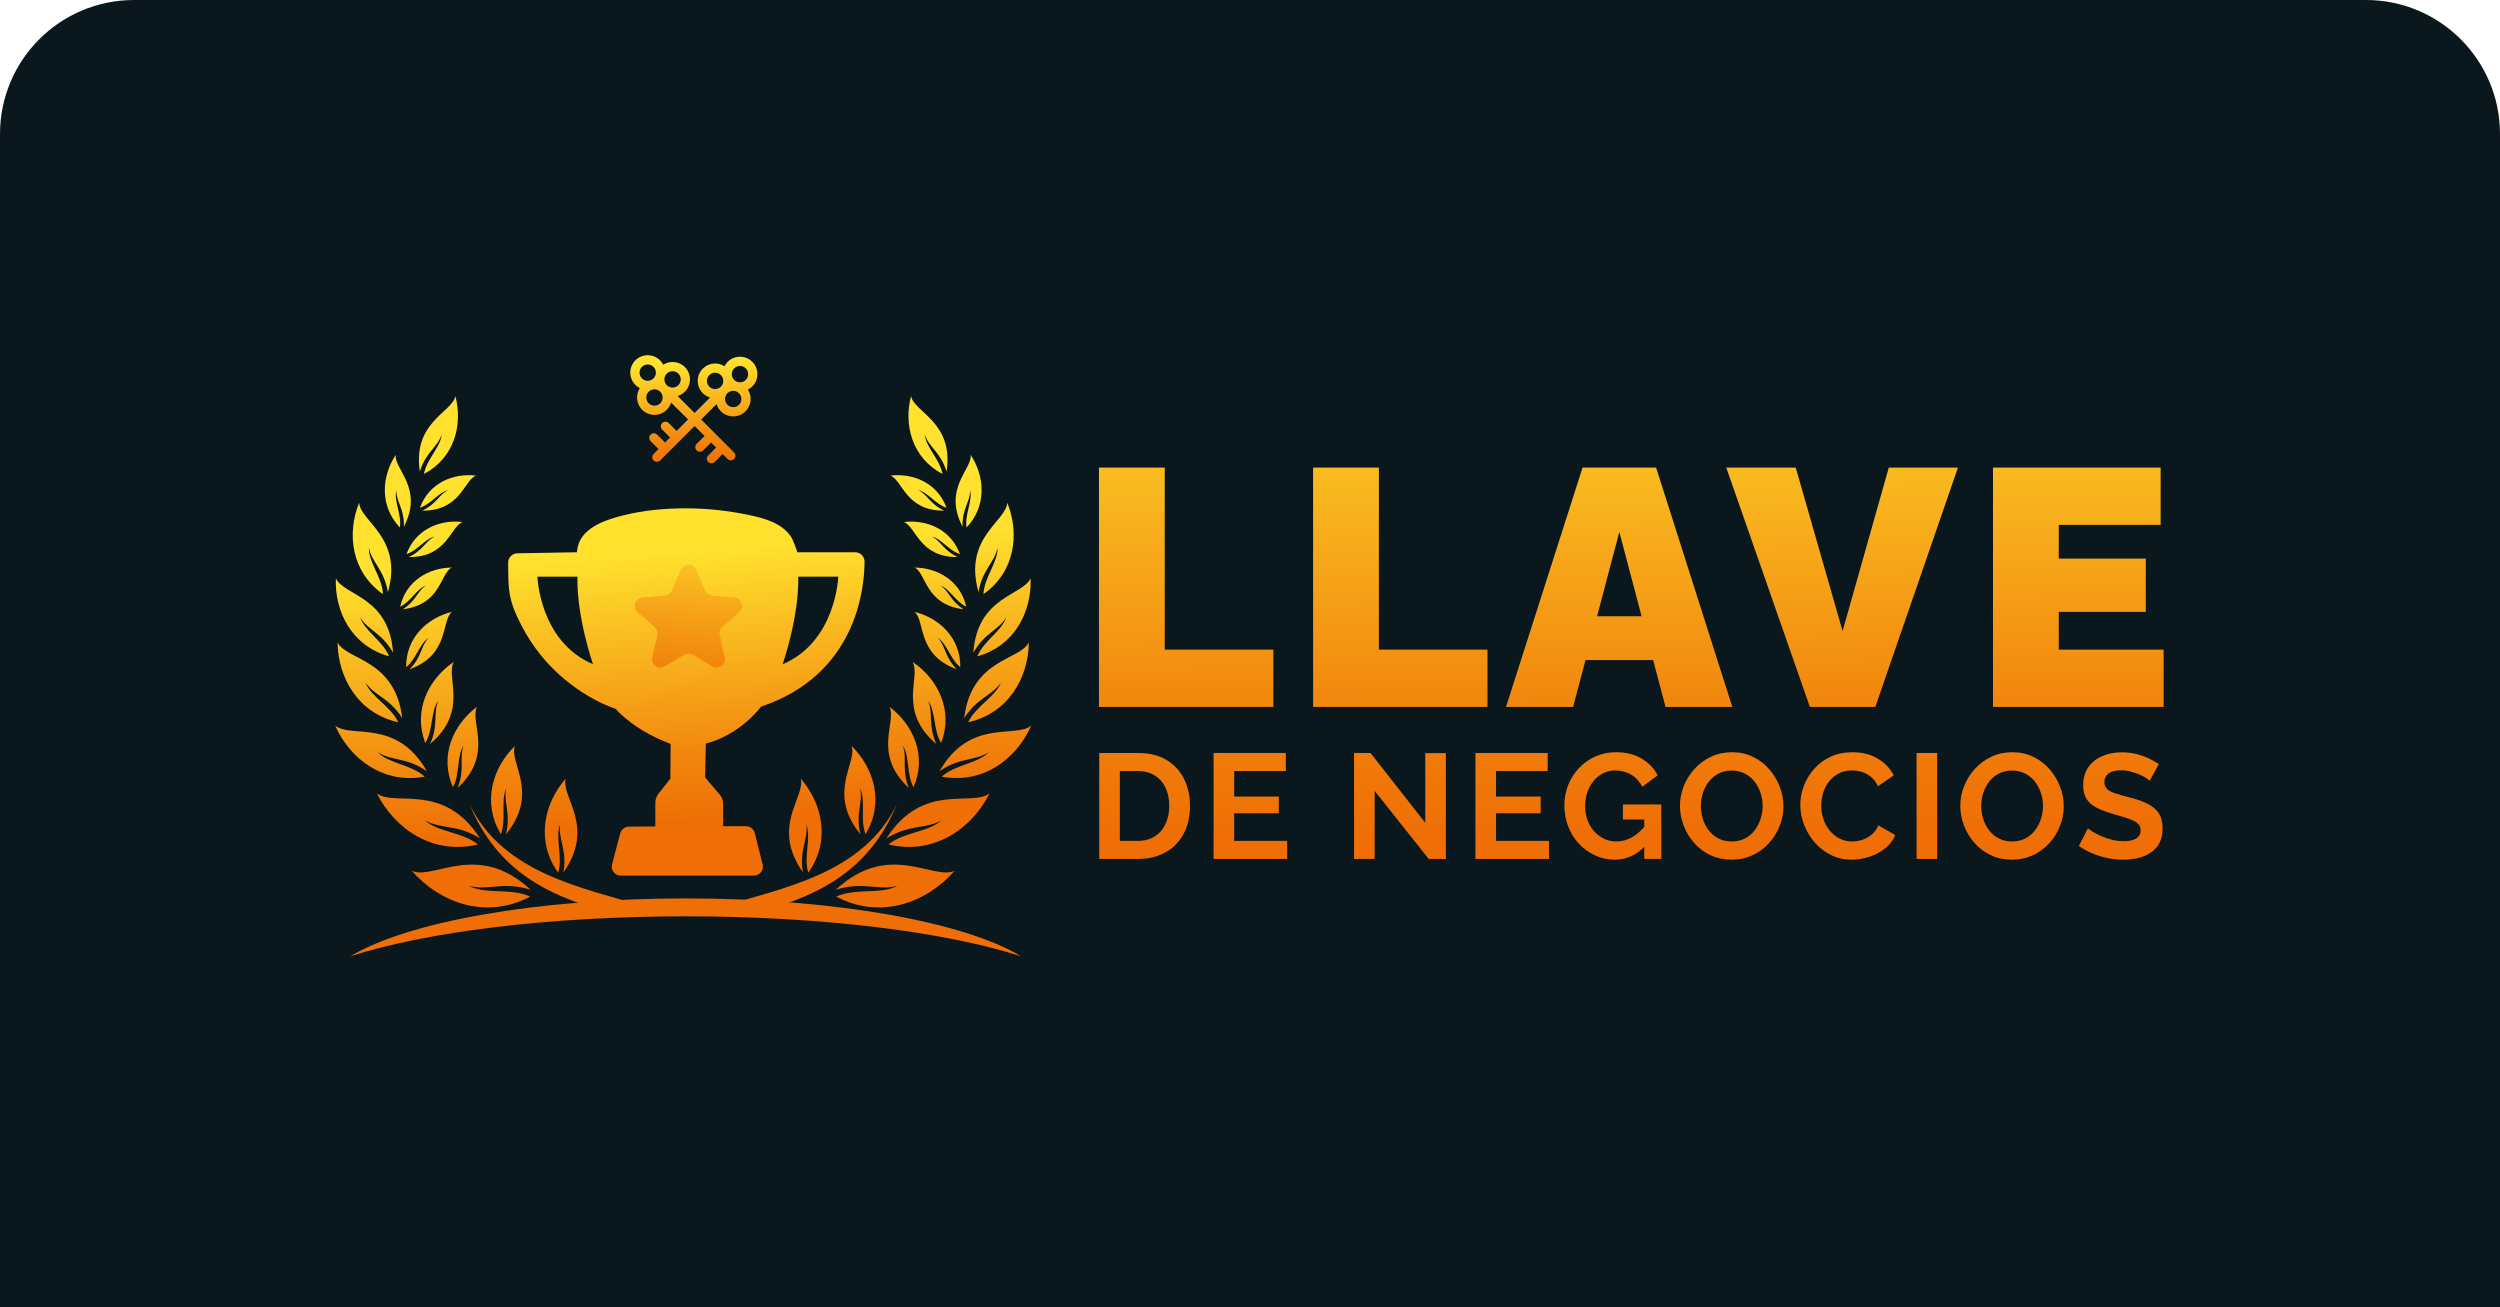 <svg width="373" height="195" viewBox="0 0 373 195" fill="none" xmlns="http://www.w3.org/2000/svg">
<path d="M0 20C0 8.954 8.954 0 20 0H353C364.046 0 373 8.954 373 20V195H0V20Z" fill="#0A181E"/>
<path d="M163.966 105.474V69.762H173.779V96.923H189.981V105.474H163.966Z" fill="url(#paint0_linear_8013_19)"/>
<path d="M195.916 105.474V69.762H205.729V96.923H221.932V105.474H195.916Z" fill="url(#paint1_linear_8013_19)"/>
<path d="M236.119 69.762H247.089L258.461 105.476H248.497L246.65 98.484H236.556L234.709 105.476H224.695L236.119 69.762ZM244.925 91.943L241.604 79.368L238.283 91.943H244.925Z" fill="url(#paint2_linear_8013_19)"/>
<path d="M267.92 69.762L274.915 94.158L281.808 69.762H292.124L279.795 105.476H270.034L257.557 69.762H267.92Z" fill="url(#paint3_linear_8013_19)"/>
<path d="M322.817 96.923V105.474H297.356V69.762H322.366V78.313H307.169V83.343H320.152V91.291H307.169V96.925H322.817V96.923Z" fill="url(#paint4_linear_8013_19)"/>
<path d="M164.005 128.154V112.346H169.751C171.474 112.346 172.913 112.698 174.072 113.404C175.23 114.11 176.099 115.06 176.679 116.254C177.259 117.449 177.549 118.773 177.549 120.228C177.549 121.833 177.23 123.228 176.59 124.414C175.952 125.602 175.05 126.521 173.884 127.175C172.718 127.829 171.341 128.154 169.753 128.154H164.005ZM174.451 120.226C174.451 119.202 174.265 118.301 173.894 117.521C173.524 116.743 172.989 116.134 172.29 115.695C171.592 115.259 170.745 115.039 169.751 115.039H167.078V125.459H169.751C170.761 125.459 171.614 125.234 172.312 124.78C173.01 124.327 173.54 123.704 173.905 122.909C174.269 122.116 174.451 121.222 174.451 120.226Z" fill="url(#paint5_linear_8013_19)"/>
<path d="M192.048 125.459V128.154H181.067V112.346H191.847V115.041H184.14V118.848H190.799V121.342H184.14V125.461H192.048V125.459Z" fill="url(#paint6_linear_8013_19)"/>
<path d="M205.099 117.999V128.152H202.026V112.344H204.476L212.651 122.764V112.367H215.724V128.154H213.162L205.099 117.999Z" fill="url(#paint7_linear_8013_19)"/>
<path d="M231.114 125.459V128.154H220.134V112.346H230.914V115.041H223.207V118.848H229.866V121.342H223.207V125.461H231.114V125.459Z" fill="url(#paint8_linear_8013_19)"/>
<path d="M240.914 128.264C239.889 128.264 238.92 128.057 238.007 127.641C237.094 127.225 236.293 126.649 235.601 125.915C234.912 125.18 234.373 124.323 233.986 123.342C233.601 122.363 233.406 121.301 233.406 120.158C233.406 119.076 233.599 118.055 233.986 117.097C234.373 116.138 234.914 115.298 235.611 114.569C236.309 113.843 237.125 113.269 238.061 112.855C238.997 112.439 240.014 112.232 241.113 112.232C242.598 112.232 243.871 112.547 244.934 113.178C245.996 113.81 246.793 114.644 247.327 115.683L245.033 117.376C244.631 116.59 244.072 115.989 243.352 115.573C242.631 115.157 241.848 114.95 241.001 114.95C240.333 114.95 239.724 115.091 239.175 115.375C238.624 115.656 238.15 116.043 237.75 116.532C237.349 117.022 237.04 117.585 236.825 118.223C236.61 118.86 236.502 119.537 236.502 120.249C236.502 121.007 236.616 121.704 236.848 122.342C237.078 122.98 237.405 123.536 237.827 124.012C238.249 124.488 238.744 124.863 239.308 125.136C239.873 125.412 240.496 125.548 241.179 125.548C241.981 125.548 242.749 125.341 243.484 124.925C244.219 124.509 244.907 123.901 245.544 123.1V126.128C244.227 127.552 242.683 128.264 240.914 128.264ZM245.325 122.276H242.14V120.028H247.866V128.154H245.327V122.276H245.325Z" fill="url(#paint9_linear_8013_19)"/>
<path d="M258.355 128.264C257.198 128.264 256.146 128.04 255.204 127.595C254.262 127.15 253.452 126.546 252.777 125.78C252.102 125.016 251.578 124.155 251.207 123.197C250.837 122.241 250.65 121.255 250.65 120.247C250.65 119.194 250.847 118.188 251.241 117.229C251.634 116.271 252.176 115.418 252.866 114.669C253.558 113.919 254.373 113.325 255.316 112.889C256.258 112.45 257.295 112.232 258.424 112.232C259.567 112.232 260.61 112.462 261.552 112.922C262.494 113.381 263.3 113.998 263.969 114.77C264.638 115.542 265.157 116.403 265.528 117.353C265.899 118.304 266.085 119.283 266.085 120.293C266.085 121.332 265.892 122.33 265.505 123.288C265.118 124.244 264.58 125.099 263.89 125.848C263.198 126.598 262.383 127.188 261.441 127.618C260.496 128.049 259.469 128.264 258.355 128.264ZM253.767 120.249C253.767 120.932 253.87 121.593 254.079 122.23C254.286 122.868 254.589 123.437 254.982 123.934C255.376 124.431 255.858 124.824 256.43 125.114C257.001 125.403 257.651 125.548 258.378 125.548C259.121 125.548 259.782 125.397 260.36 125.091C260.939 124.787 261.422 124.379 261.807 123.865C262.192 123.354 262.486 122.783 262.687 122.152C262.888 121.52 262.987 120.887 262.987 120.247C262.987 119.564 262.88 118.908 262.664 118.277C262.449 117.645 262.145 117.082 261.751 116.583C261.358 116.087 260.875 115.693 260.304 115.404C259.732 115.114 259.09 114.969 258.378 114.969C257.62 114.969 256.956 115.122 256.384 115.426C255.813 115.731 255.334 116.136 254.947 116.639C254.562 117.144 254.268 117.707 254.067 118.33C253.868 118.958 253.767 119.595 253.767 120.249Z" fill="url(#paint10_linear_8013_19)"/>
<path d="M268.602 120.115C268.602 119.15 268.776 118.204 269.125 117.277C269.473 116.349 269.983 115.503 270.652 114.739C271.32 113.975 272.136 113.367 273.101 112.913C274.066 112.46 275.165 112.234 276.398 112.234C277.853 112.234 279.11 112.553 280.172 113.191C281.235 113.828 282.023 114.66 282.545 115.685L280.185 117.31C279.918 116.716 279.568 116.244 279.137 115.896C278.706 115.548 278.247 115.302 277.756 115.161C277.265 115.021 276.783 114.95 276.308 114.95C275.536 114.95 274.865 115.105 274.294 115.418C273.722 115.73 273.244 116.138 272.857 116.643C272.47 117.148 272.184 117.711 271.999 118.334C271.813 118.958 271.722 119.581 271.722 120.206C271.722 120.903 271.834 121.576 272.055 122.22C272.277 122.866 272.594 123.437 273.002 123.934C273.41 124.43 273.9 124.824 274.472 125.113C275.043 125.403 275.671 125.548 276.354 125.548C276.845 125.548 277.342 125.467 277.847 125.304C278.352 125.14 278.82 124.882 279.251 124.526C279.682 124.17 280.015 123.71 280.253 123.145L282.771 124.592C282.458 125.378 281.951 126.047 281.245 126.596C280.539 127.146 279.75 127.56 278.874 127.842C277.998 128.123 277.128 128.264 276.267 128.264C275.139 128.264 274.107 128.03 273.171 127.562C272.236 127.094 271.43 126.471 270.755 125.693C270.08 124.913 269.552 124.037 269.173 123.066C268.792 122.093 268.602 121.11 268.602 120.115Z" fill="url(#paint11_linear_8013_19)"/>
<path d="M285.953 128.154V112.346H289.026V128.154H285.953Z" fill="url(#paint12_linear_8013_19)"/>
<path d="M300.184 128.264C299.027 128.264 297.975 128.04 297.033 127.595C296.089 127.15 295.281 126.546 294.604 125.78C293.929 125.016 293.405 124.155 293.035 123.197C292.664 122.241 292.478 121.255 292.478 120.247C292.478 119.194 292.674 118.188 293.068 117.229C293.461 116.271 294.004 115.418 294.693 114.669C295.385 113.919 296.201 113.325 297.143 112.889C298.085 112.45 299.122 112.232 300.251 112.232C301.394 112.232 302.437 112.462 303.379 112.922C304.322 113.381 305.127 113.998 305.796 114.77C306.465 115.542 306.984 116.403 307.355 117.353C307.726 118.304 307.912 119.283 307.912 120.293C307.912 121.332 307.72 122.33 307.332 123.288C306.945 124.244 306.409 125.099 305.717 125.848C305.026 126.598 304.21 127.188 303.268 127.618C302.328 128.049 301.298 128.264 300.184 128.264ZM295.596 120.249C295.596 120.932 295.699 121.593 295.909 122.23C296.116 122.868 296.416 123.437 296.811 123.934C297.205 124.431 297.687 124.824 298.259 125.114C298.83 125.403 299.48 125.548 300.207 125.548C300.951 125.548 301.611 125.397 302.189 125.091C302.769 124.787 303.251 124.379 303.636 123.865C304.023 123.354 304.315 122.783 304.516 122.152C304.717 121.52 304.817 120.887 304.817 120.247C304.817 119.564 304.709 118.908 304.493 118.277C304.278 117.645 303.974 117.082 303.58 116.583C303.187 116.087 302.704 115.693 302.133 115.404C301.561 115.114 300.92 114.969 300.205 114.969C299.447 114.969 298.783 115.122 298.211 115.426C297.64 115.731 297.161 116.136 296.774 116.639C296.387 117.144 296.095 117.707 295.894 118.33C295.697 118.958 295.596 119.595 295.596 120.249Z" fill="url(#paint13_linear_8013_19)"/>
<path d="M320.744 116.486C320.64 116.383 320.45 116.242 320.177 116.064C319.901 115.886 319.568 115.716 319.174 115.552C318.781 115.389 318.354 115.244 317.895 115.118C317.435 114.992 316.967 114.929 316.491 114.929C315.658 114.929 315.031 115.085 314.609 115.395C314.186 115.706 313.973 116.14 313.973 116.701C313.973 117.13 314.105 117.469 314.375 117.722C314.642 117.972 315.043 118.188 315.578 118.363C316.112 118.541 316.781 118.732 317.582 118.939C318.622 119.189 319.524 119.496 320.288 119.858C321.052 120.22 321.638 120.692 322.048 121.276C322.456 121.86 322.661 122.632 322.661 123.59C322.661 124.433 322.506 125.153 322.193 125.751C321.881 126.349 321.45 126.834 320.901 127.202C320.351 127.573 319.727 127.842 319.029 128.011C318.332 128.181 317.588 128.266 316.801 128.266C316.015 128.266 315.228 128.183 314.441 128.022C313.654 127.858 312.896 127.624 312.169 127.32C311.443 127.016 310.774 126.649 310.165 126.219L311.523 123.569C311.656 123.704 311.894 123.878 312.236 124.093C312.577 124.308 312.994 124.524 313.482 124.739C313.973 124.954 314.507 125.136 315.085 125.285C315.665 125.434 316.251 125.509 316.845 125.509C317.677 125.509 318.307 125.37 318.737 125.091C319.168 124.811 319.384 124.416 319.384 123.903C319.384 123.431 319.214 123.06 318.872 122.795C318.53 122.528 318.056 122.296 317.447 122.096C316.839 121.897 316.118 121.677 315.288 121.441C314.292 121.162 313.462 120.847 312.793 120.5C312.124 120.152 311.627 119.713 311.3 119.181C310.973 118.649 310.809 117.985 310.809 117.186C310.809 116.107 311.066 115.201 311.577 114.47C312.089 113.739 312.784 113.184 313.66 112.808C314.536 112.431 315.509 112.243 316.578 112.243C317.321 112.243 318.021 112.325 318.684 112.487C319.344 112.65 319.965 112.866 320.543 113.133C321.123 113.4 321.643 113.69 322.102 114.002L320.744 116.486Z" fill="url(#paint14_linear_8013_19)"/>
<path d="M97.072 65.821L98.251 66.998L97.519 67.729C97.25 67.998 97.25 68.435 97.519 68.704C97.789 68.973 98.226 68.973 98.495 68.704L106.914 60.288C107.034 60.683 107.249 61.056 107.56 61.366C108.573 62.378 110.221 62.378 111.235 61.366C112.111 60.49 112.229 59.139 111.587 58.135C111.824 58.015 112.045 57.858 112.244 57.659C113.256 56.647 113.256 54.997 112.244 53.985C111.231 52.972 109.583 52.972 108.568 53.985C108.372 54.181 108.212 54.405 108.092 54.641C107.088 54.001 105.736 54.117 104.86 54.993C103.847 56.005 103.847 57.655 104.86 58.667C105.173 58.98 105.543 59.193 105.939 59.313L100.951 64.299L99.772 63.121C99.503 62.852 99.066 62.852 98.797 63.121C98.528 63.391 98.528 63.827 98.797 64.096L99.975 65.274L99.224 66.025L98.046 64.848C97.776 64.579 97.339 64.579 97.07 64.848C96.803 65.117 96.803 65.552 97.072 65.821ZM109.542 54.96C110.018 54.484 110.792 54.484 111.269 54.96C111.745 55.436 111.745 56.21 111.269 56.686C110.792 57.162 110.018 57.162 109.542 56.686C109.065 56.208 109.065 55.434 109.542 54.96ZM108.533 58.667C109.01 58.191 109.784 58.191 110.26 58.667C110.736 59.143 110.736 59.917 110.26 60.393C109.784 60.869 109.01 60.869 108.533 60.393C108.057 59.917 108.057 59.143 108.533 58.667ZM105.831 57.692C105.355 57.216 105.355 56.442 105.831 55.966C106.307 55.49 107.082 55.49 107.558 55.966C108.034 56.442 108.034 57.216 107.558 57.692C107.082 58.168 106.307 58.168 105.831 57.692Z" fill="url(#paint15_linear_8013_19)"/>
<path d="M106.64 68.925L107.819 67.748L108.549 68.478C108.819 68.748 109.256 68.748 109.525 68.478C109.794 68.209 109.794 67.773 109.525 67.504L101.106 59.087C101.501 58.967 101.874 58.752 102.184 58.441C103.197 57.429 103.197 55.782 102.184 54.767C101.308 53.892 99.956 53.774 98.952 54.415C98.832 54.179 98.675 53.958 98.476 53.759C97.463 52.747 95.813 52.747 94.8 53.759C93.788 54.771 93.788 56.419 94.8 57.433C94.997 57.63 95.221 57.789 95.457 57.909C94.817 58.913 94.933 60.265 95.809 61.141C96.821 62.153 98.472 62.153 99.484 61.141C99.797 60.828 100.01 60.457 100.13 60.062L105.118 65.049L103.94 66.226C103.671 66.495 103.671 66.932 103.94 67.201C104.209 67.47 104.646 67.47 104.916 67.201L106.094 66.023L106.845 66.775L105.667 67.953C105.398 68.222 105.398 68.659 105.667 68.928C105.936 69.195 106.373 69.195 106.64 68.925ZM95.776 56.46C95.299 55.984 95.299 55.21 95.776 54.734C96.252 54.258 97.026 54.258 97.503 54.734C97.979 55.21 97.979 55.984 97.503 56.46C97.024 56.937 96.25 56.937 95.776 56.46ZM99.484 57.468C99.008 56.992 99.008 56.218 99.484 55.742C99.96 55.266 100.735 55.266 101.211 55.742C101.687 56.218 101.687 56.992 101.211 57.468C100.735 57.944 99.96 57.944 99.484 57.468ZM98.509 60.17C98.033 60.646 97.258 60.646 96.782 60.17C96.306 59.694 96.306 58.919 96.782 58.443C97.258 57.967 98.033 57.967 98.509 58.443C98.985 58.919 98.985 59.694 98.509 60.17Z" fill="url(#paint16_linear_8013_19)"/>
<path d="M113.548 105.429C127.659 100.693 128.964 88.048 128.993 83.806C128.997 83.028 128.365 82.397 127.587 82.397H118.919C119.039 82.395 118.252 80.468 118.147 80.287C116.83 78.075 114.092 77.332 111.748 76.841C108.582 76.179 105.358 75.827 102.122 75.843C99.043 75.858 95.933 76.148 92.945 76.903C90.201 77.597 86.418 78.834 86.099 82.177C86.097 82.188 86.083 82.397 86.091 82.397L77.196 82.552C76.436 82.564 75.821 83.181 75.814 83.941C75.808 84.634 75.833 85.332 75.841 86.017C75.856 87.282 75.966 88.553 76.307 89.774C76.661 91.039 77.264 92.274 77.867 93.438C78.651 94.951 79.585 96.385 80.656 97.712C82.391 99.865 84.478 101.732 86.795 103.241C88.172 104.137 89.636 104.926 91.172 105.516C91.562 105.665 91.763 105.727 91.763 105.727C91.951 105.785 92.222 106.176 92.363 106.309C94.645 108.47 97.132 109.877 100.06 110.993L100.014 116.184L98.242 118.418C97.941 118.796 97.776 119.268 97.776 119.753V123.301L93.829 123.336C93.224 123.342 92.698 123.75 92.543 124.334L91.315 128.954C91.09 129.806 91.731 130.641 92.614 130.641H112.483C113.357 130.641 113.999 129.819 113.786 128.972L112.61 124.288C112.461 123.692 111.922 123.272 111.307 123.272H107.893V119.902C107.893 119.411 107.717 118.935 107.396 118.561L105.205 116.006L105.307 110.947C110.56 109.575 113.548 105.429 113.548 105.429ZM119.099 86.036H125.069C125.069 86.036 124.771 95.702 116.772 99.103C116.77 99.103 119.217 92.121 119.099 86.036ZM80.181 86.036H86.151C86.031 92.121 88.478 99.103 88.478 99.103C80.48 95.702 80.181 86.036 80.181 86.036Z" fill="url(#paint17_linear_8013_19)"/>
<path d="M89.307 135.697C82.109 133.547 74.216 130.135 70.062 120.001C75.123 130.438 87.274 132.487 96.078 135.246C93.767 135.36 91.508 135.511 89.307 135.697Z" fill="url(#paint18_linear_8013_19)"/>
<path fill-rule="evenodd" clip-rule="evenodd" d="M61.448 129.935C64.751 131.361 71.246 125.412 79.177 132.752C74.992 131.444 72.775 132.951 69.975 132.162C72.352 133.495 76.204 132.445 79.1 133.772C72.584 137.235 65.666 134.751 61.448 129.935Z" fill="url(#paint19_linear_8013_19)"/>
<path fill-rule="evenodd" clip-rule="evenodd" d="M56.228 118.37C58.885 120.438 66.165 116.578 71.622 125.089C68.141 122.92 65.776 123.762 63.428 122.392C65.267 124.158 69.002 124.112 71.313 125.996C64.594 127.6 58.914 123.723 56.228 118.37Z" fill="url(#paint20_linear_8013_19)"/>
<path fill-rule="evenodd" clip-rule="evenodd" d="M50 108.238C52.321 110.244 59.127 107.068 63.697 115.069C60.631 112.932 58.44 113.591 56.365 112.233C57.958 113.926 61.358 114.058 63.374 115.878C57.185 117.025 52.195 113.233 50 108.238Z" fill="url(#paint21_linear_8013_19)"/>
<path fill-rule="evenodd" clip-rule="evenodd" d="M50.368 95.853C51.681 98.528 58.97 98.273 60.017 107.157C58.087 104.084 55.878 103.839 54.541 101.84C55.321 103.957 58.309 105.367 59.421 107.76C53.451 106.437 50.432 101.155 50.368 95.853Z" fill="url(#paint22_linear_8013_19)"/>
<path fill-rule="evenodd" clip-rule="evenodd" d="M50.109 86.273C51.215 88.855 58.092 88.971 58.644 97.387C56.975 94.398 54.909 94.061 53.747 92.113C54.379 94.143 57.125 95.617 58.054 97.925C52.497 96.389 49.91 91.268 50.109 86.273Z" fill="url(#paint23_linear_8013_19)"/>
<path fill-rule="evenodd" clip-rule="evenodd" d="M53.583 75.005C53.755 77.808 60.19 80.231 57.875 88.344C57.312 84.968 55.479 83.955 55.04 81.728C54.951 83.854 57.041 86.164 57.138 88.65C52.425 85.334 51.715 79.639 53.583 75.005Z" fill="url(#paint24_linear_8013_19)"/>
<path fill-rule="evenodd" clip-rule="evenodd" d="M59.053 67.852C58.754 69.996 63.248 72.807 60.262 78.584C60.351 75.947 59.121 74.902 59.129 73.155C58.738 74.746 59.964 76.812 59.659 78.704C56.603 75.481 56.934 71.07 59.053 67.852Z" fill="url(#paint25_linear_8013_19)"/>
<path fill-rule="evenodd" clip-rule="evenodd" d="M67.947 59.089C67.477 61.542 61.523 62.946 62.642 70.362C63.524 67.45 65.255 66.765 65.894 64.852C65.731 66.736 63.625 68.537 63.257 70.716C67.791 68.332 69.067 63.391 67.947 59.089Z" fill="url(#paint26_linear_8013_19)"/>
<path fill-rule="evenodd" clip-rule="evenodd" d="M84.402 116.172C83.644 118.871 88.918 123.266 84.075 130.154C84.65 126.786 83.254 125.232 83.571 122.988C82.791 124.963 84.002 127.826 83.279 130.202C79.923 125.53 81.122 119.931 84.402 116.172Z" fill="url(#paint27_linear_8013_19)"/>
<path fill-rule="evenodd" clip-rule="evenodd" d="M76.819 111.293C75.906 113.787 80.565 118.32 75.488 124.47C76.277 121.332 75.074 119.761 75.536 117.668C74.653 119.475 75.587 122.268 74.732 124.458C71.906 119.802 73.448 114.601 76.819 111.293Z" fill="url(#paint28_linear_8013_19)"/>
<path fill-rule="evenodd" clip-rule="evenodd" d="M71.168 105.456C70.005 107.665 73.775 112.473 68.273 117.567C69.402 114.744 68.478 113.129 69.172 111.235C68.122 112.808 68.644 115.526 67.572 117.46C65.524 112.769 67.611 108.116 71.168 105.456Z" fill="url(#paint29_linear_8013_19)"/>
<path fill-rule="evenodd" clip-rule="evenodd" d="M67.712 98.755C66.416 100.958 70.04 106.056 64.167 111.001C65.457 108.167 64.59 106.472 65.391 104.57C64.242 106.128 64.644 108.933 63.453 110.858C61.585 105.961 63.946 101.303 67.712 98.755Z" fill="url(#paint30_linear_8013_19)"/>
<path fill-rule="evenodd" clip-rule="evenodd" d="M67.433 91.287C65.78 92.637 67.143 97.679 61.113 99.853C62.943 98.006 62.755 96.429 63.933 95.17C62.583 96.058 62.084 98.37 60.595 99.536C60.55 95.158 63.745 92.194 67.433 91.287Z" fill="url(#paint31_linear_8013_19)"/>
<path fill-rule="evenodd" clip-rule="evenodd" d="M67.4 84.678C65.672 85.524 65.836 90.229 60.096 90.902C62.082 89.656 62.239 88.232 63.532 87.369C62.165 87.872 61.254 89.801 59.707 90.517C60.564 86.665 63.977 84.717 67.4 84.678Z" fill="url(#paint32_linear_8013_19)"/>
<path fill-rule="evenodd" clip-rule="evenodd" d="M69.032 77.886C67.209 78.501 66.76 83.187 60.981 83.109C63.112 82.132 63.453 80.74 64.847 80.051C63.426 80.372 62.271 82.167 60.645 82.676C61.996 78.969 65.632 77.48 69.032 77.886Z" fill="url(#paint33_linear_8013_19)"/>
<path fill-rule="evenodd" clip-rule="evenodd" d="M71.044 70.96C69.222 71.575 68.773 76.261 62.994 76.183C65.124 75.206 65.466 73.815 66.859 73.125C65.439 73.446 64.284 75.241 62.658 75.75C64.006 72.043 67.644 70.555 71.044 70.96Z" fill="url(#paint34_linear_8013_19)"/>
<path d="M114.654 135.67C121.827 133.518 129.67 130.094 133.807 120.001C128.757 130.415 116.648 132.479 107.848 135.229C110.171 135.337 112.442 135.486 114.654 135.67Z" fill="url(#paint35_linear_8013_19)"/>
<path fill-rule="evenodd" clip-rule="evenodd" d="M142.421 129.935C139.119 131.361 132.623 125.412 124.692 132.752C128.877 131.444 131.095 132.951 133.894 132.162C131.517 133.495 127.666 132.445 124.769 133.772C131.285 137.235 138.205 134.751 142.421 129.935Z" fill="url(#paint36_linear_8013_19)"/>
<path fill-rule="evenodd" clip-rule="evenodd" d="M147.643 118.37C144.987 120.438 137.706 116.578 132.25 125.089C135.731 122.92 138.095 123.762 140.444 122.392C138.605 124.158 134.869 124.112 132.559 125.996C139.276 127.6 144.955 123.723 147.643 118.37Z" fill="url(#paint37_linear_8013_19)"/>
<path fill-rule="evenodd" clip-rule="evenodd" d="M153.87 108.238C151.549 110.244 144.743 107.068 140.173 115.069C143.239 112.932 145.43 113.589 147.505 112.233C145.913 113.924 142.513 114.058 140.496 115.878C146.685 117.025 151.675 113.233 153.87 108.238Z" fill="url(#paint38_linear_8013_19)"/>
<path fill-rule="evenodd" clip-rule="evenodd" d="M153.504 95.853C152.191 98.528 144.902 98.273 143.854 107.157C145.784 104.084 147.994 103.839 149.331 101.84C148.551 103.957 145.563 105.367 144.451 107.76C150.418 106.437 153.439 101.155 153.504 95.853Z" fill="url(#paint39_linear_8013_19)"/>
<path fill-rule="evenodd" clip-rule="evenodd" d="M153.762 86.273C152.656 88.855 145.779 88.971 145.227 97.389C146.895 94.4 148.962 94.063 150.124 92.115C149.492 94.145 146.746 95.619 145.817 97.927C151.372 96.389 153.958 91.268 153.762 86.273Z" fill="url(#paint40_linear_8013_19)"/>
<path fill-rule="evenodd" clip-rule="evenodd" d="M150.287 75.005C150.116 77.808 143.68 80.231 145.995 88.344C146.558 84.968 148.391 83.955 148.83 81.728C148.919 83.854 146.829 86.164 146.732 88.65C151.447 85.334 152.155 79.639 150.287 75.005Z" fill="url(#paint41_linear_8013_19)"/>
<path fill-rule="evenodd" clip-rule="evenodd" d="M144.817 67.852C145.115 69.996 140.622 72.807 143.608 78.584C143.519 75.947 144.749 74.902 144.741 73.155C145.132 74.746 143.906 76.812 144.21 78.704C147.269 75.481 146.935 71.07 144.817 67.852Z" fill="url(#paint42_linear_8013_19)"/>
<path fill-rule="evenodd" clip-rule="evenodd" d="M135.924 59.089C136.394 61.542 142.347 62.946 141.229 70.362C140.346 67.45 138.615 66.765 137.976 64.852C138.139 66.736 140.245 68.537 140.614 70.716C136.079 68.332 134.805 63.391 135.924 59.089Z" fill="url(#paint43_linear_8013_19)"/>
<path fill-rule="evenodd" clip-rule="evenodd" d="M119.468 116.172C120.226 118.871 114.952 123.266 119.795 130.154C119.22 126.786 120.615 125.232 120.299 122.988C121.079 124.963 119.868 127.826 120.59 130.202C123.949 125.53 122.75 119.931 119.468 116.172Z" fill="url(#paint44_linear_8013_19)"/>
<path fill-rule="evenodd" clip-rule="evenodd" d="M127.051 111.293C127.964 113.787 123.305 118.32 128.382 124.47C127.593 121.332 128.797 119.761 128.335 117.668C129.217 119.475 128.283 122.268 129.138 124.458C131.965 119.802 130.424 114.601 127.051 111.293Z" fill="url(#paint45_linear_8013_19)"/>
<path fill-rule="evenodd" clip-rule="evenodd" d="M132.701 105.456C133.865 107.665 130.094 112.473 135.596 117.567C134.468 114.744 135.391 113.129 134.697 111.235C135.745 112.808 135.225 115.526 136.298 117.462C138.348 112.769 136.259 108.116 132.701 105.456Z" fill="url(#paint46_linear_8013_19)"/>
<path fill-rule="evenodd" clip-rule="evenodd" d="M136.159 98.755C137.455 100.958 133.832 106.056 139.704 111.001C138.414 108.167 139.282 106.472 138.48 104.57C139.63 106.128 139.228 108.933 140.418 110.858C142.286 105.961 139.926 101.303 136.159 98.755Z" fill="url(#paint47_linear_8013_19)"/>
<path fill-rule="evenodd" clip-rule="evenodd" d="M136.439 91.287C138.092 92.637 136.729 97.679 142.759 99.853C140.929 98.006 141.117 96.429 139.939 95.17C141.289 96.058 141.788 98.37 143.277 99.536C143.322 95.158 140.125 92.194 136.439 91.287Z" fill="url(#paint48_linear_8013_19)"/>
<path fill-rule="evenodd" clip-rule="evenodd" d="M136.47 84.678C138.197 85.524 138.033 90.229 143.773 90.902C141.787 89.656 141.63 88.232 140.338 87.369C141.704 87.872 142.615 89.801 144.162 90.517C143.307 86.665 139.892 84.717 136.47 84.678Z" fill="url(#paint49_linear_8013_19)"/>
<path fill-rule="evenodd" clip-rule="evenodd" d="M134.841 77.886C136.663 78.501 137.112 83.187 142.891 83.109C140.761 82.132 140.419 80.738 139.026 80.051C140.446 80.372 141.601 82.167 143.227 82.676C141.877 78.969 138.239 77.48 134.841 77.886Z" fill="url(#paint50_linear_8013_19)"/>
<path fill-rule="evenodd" clip-rule="evenodd" d="M132.828 70.96C134.65 71.575 135.1 76.261 140.879 76.183C138.748 75.206 138.406 73.813 137.013 73.125C138.433 73.446 139.589 75.241 141.214 75.75C139.864 72.043 136.226 70.555 132.828 70.96Z" fill="url(#paint51_linear_8013_19)"/>
<path fill-rule="evenodd" clip-rule="evenodd" d="M102.305 134.044C124.709 134.044 143.952 137.598 152.327 142.676C141.14 139.066 122.903 136.716 102.305 136.716C81.706 136.716 63.47 139.066 52.282 142.676C60.658 137.598 79.9 134.044 102.305 134.044Z" fill="url(#paint52_linear_8013_19)"/>
<path opacity="0.67" d="M110.318 91.326L107.771 93.574C107.434 93.872 107.285 94.332 107.382 94.771L108.119 98.087C108.355 99.144 107.214 99.972 106.28 99.422L103.355 97.695C102.967 97.466 102.485 97.466 102.096 97.695L99.17 99.422C98.236 99.972 97.097 99.144 97.331 98.087L98.068 94.771C98.165 94.332 98.016 93.872 97.679 93.574L95.132 91.326C94.32 90.61 94.755 89.269 95.834 89.167L99.215 88.844C99.665 88.801 100.054 88.517 100.234 88.106L101.586 84.99C102.017 83.997 103.427 83.997 103.858 84.99L105.21 88.106C105.39 88.519 105.779 88.803 106.229 88.844L109.61 89.167C110.693 89.269 111.13 90.608 110.318 91.326Z" fill="url(#paint53_linear_8013_19)"/>
<defs>
<linearGradient id="paint0_linear_8013_19" x1="176.328" y1="46.759" x2="177.249" y2="124.61" gradientUnits="userSpaceOnUse">
<stop offset="4.6e-07" stop-color="#FFE12E"/>
<stop offset="0.224" stop-color="#FBC524"/>
<stop offset="0.75" stop-color="#F2870E"/>
<stop offset="1" stop-color="#EF6F06"/>
</linearGradient>
<linearGradient id="paint1_linear_8013_19" x1="208.275" y1="46.381" x2="209.196" y2="124.232" gradientUnits="userSpaceOnUse">
<stop offset="4.6e-07" stop-color="#FFE12E"/>
<stop offset="0.224" stop-color="#FBC524"/>
<stop offset="0.75" stop-color="#F2870E"/>
<stop offset="1" stop-color="#EF6F06"/>
</linearGradient>
<linearGradient id="paint2_linear_8013_19" x1="240.875" y1="45.995" x2="241.796" y2="123.847" gradientUnits="userSpaceOnUse">
<stop offset="4.6e-07" stop-color="#FFE12E"/>
<stop offset="0.224" stop-color="#FBC524"/>
<stop offset="0.75" stop-color="#F2870E"/>
<stop offset="1" stop-color="#EF6F06"/>
</linearGradient>
<linearGradient id="paint3_linear_8013_19" x1="274.554" y1="45.597" x2="275.475" y2="123.448" gradientUnits="userSpaceOnUse">
<stop offset="4.6e-07" stop-color="#FFE12E"/>
<stop offset="0.224" stop-color="#FBC524"/>
<stop offset="0.75" stop-color="#F2870E"/>
<stop offset="1" stop-color="#EF6F06"/>
</linearGradient>
<linearGradient id="paint4_linear_8013_19" x1="309.424" y1="45.184" x2="310.345" y2="123.036" gradientUnits="userSpaceOnUse">
<stop offset="4.6e-07" stop-color="#FFE12E"/>
<stop offset="0.224" stop-color="#FBC524"/>
<stop offset="0.75" stop-color="#F2870E"/>
<stop offset="1" stop-color="#EF6F06"/>
</linearGradient>
<linearGradient id="paint5_linear_8013_19" x1="169.689" y1="32.298" x2="170.781" y2="124.571" gradientUnits="userSpaceOnUse">
<stop offset="4.6e-07" stop-color="#FFE12E"/>
<stop offset="0.224" stop-color="#FBC524"/>
<stop offset="0.75" stop-color="#F2870E"/>
<stop offset="1" stop-color="#EF6F06"/>
</linearGradient>
<linearGradient id="paint6_linear_8013_19" x1="185.436" y1="32.112" x2="186.528" y2="124.384" gradientUnits="userSpaceOnUse">
<stop offset="4.6e-07" stop-color="#FFE12E"/>
<stop offset="0.224" stop-color="#FBC524"/>
<stop offset="0.75" stop-color="#F2870E"/>
<stop offset="1" stop-color="#EF6F06"/>
</linearGradient>
<linearGradient id="paint7_linear_8013_19" x1="207.829" y1="31.847" x2="208.92" y2="124.119" gradientUnits="userSpaceOnUse">
<stop offset="4.6e-07" stop-color="#FFE12E"/>
<stop offset="0.224" stop-color="#FBC524"/>
<stop offset="0.75" stop-color="#F2870E"/>
<stop offset="1" stop-color="#EF6F06"/>
</linearGradient>
<linearGradient id="paint8_linear_8013_19" x1="224.498" y1="31.65" x2="225.59" y2="123.922" gradientUnits="userSpaceOnUse">
<stop offset="4.6e-07" stop-color="#FFE12E"/>
<stop offset="0.224" stop-color="#FBC524"/>
<stop offset="0.75" stop-color="#F2870E"/>
<stop offset="1" stop-color="#EF6F06"/>
</linearGradient>
<linearGradient id="paint9_linear_8013_19" x1="239.588" y1="31.471" x2="240.679" y2="123.744" gradientUnits="userSpaceOnUse">
<stop offset="4.6e-07" stop-color="#FFE12E"/>
<stop offset="0.224" stop-color="#FBC524"/>
<stop offset="0.75" stop-color="#F2870E"/>
<stop offset="1" stop-color="#EF6F06"/>
</linearGradient>
<linearGradient id="paint10_linear_8013_19" x1="257.313" y1="31.262" x2="258.404" y2="123.534" gradientUnits="userSpaceOnUse">
<stop offset="4.6e-07" stop-color="#FFE12E"/>
<stop offset="0.224" stop-color="#FBC524"/>
<stop offset="0.75" stop-color="#F2870E"/>
<stop offset="1" stop-color="#EF6F06"/>
</linearGradient>
<linearGradient id="paint11_linear_8013_19" x1="274.604" y1="31.057" x2="275.696" y2="123.329" gradientUnits="userSpaceOnUse">
<stop offset="4.6e-07" stop-color="#FFE12E"/>
<stop offset="0.224" stop-color="#FBC524"/>
<stop offset="0.75" stop-color="#F2870E"/>
<stop offset="1" stop-color="#EF6F06"/>
</linearGradient>
<linearGradient id="paint12_linear_8013_19" x1="286.432" y1="30.917" x2="287.523" y2="123.189" gradientUnits="userSpaceOnUse">
<stop offset="4.6e-07" stop-color="#FFE12E"/>
<stop offset="0.224" stop-color="#FBC524"/>
<stop offset="0.75" stop-color="#F2870E"/>
<stop offset="1" stop-color="#EF6F06"/>
</linearGradient>
<linearGradient id="paint13_linear_8013_19" x1="299.137" y1="30.767" x2="300.228" y2="123.039" gradientUnits="userSpaceOnUse">
<stop offset="4.6e-07" stop-color="#FFE12E"/>
<stop offset="0.224" stop-color="#FBC524"/>
<stop offset="0.75" stop-color="#F2870E"/>
<stop offset="1" stop-color="#EF6F06"/>
</linearGradient>
<linearGradient id="paint14_linear_8013_19" x1="315.295" y1="30.576" x2="316.387" y2="122.848" gradientUnits="userSpaceOnUse">
<stop offset="4.6e-07" stop-color="#FFE12E"/>
<stop offset="0.224" stop-color="#FBC524"/>
<stop offset="0.75" stop-color="#F2870E"/>
<stop offset="1" stop-color="#EF6F06"/>
</linearGradient>
<linearGradient id="paint15_linear_8013_19" x1="104.59" y1="54.27" x2="105.407" y2="69.144" gradientUnits="userSpaceOnUse">
<stop offset="4.6e-07" stop-color="#FFE12E"/>
<stop offset="0.224" stop-color="#FBC524"/>
<stop offset="0.75" stop-color="#F2870E"/>
<stop offset="1" stop-color="#EF6F06"/>
</linearGradient>
<linearGradient id="paint16_linear_8013_19" x1="101.477" y1="54.441" x2="102.294" y2="69.315" gradientUnits="userSpaceOnUse">
<stop offset="4.6e-07" stop-color="#FFE12E"/>
<stop offset="0.224" stop-color="#FBC524"/>
<stop offset="0.75" stop-color="#F2870E"/>
<stop offset="1" stop-color="#EF6F06"/>
</linearGradient>
<linearGradient id="paint17_linear_8013_19" x1="102.217" y1="82.476" x2="105.158" y2="122.357" gradientUnits="userSpaceOnUse">
<stop offset="4.6e-07" stop-color="#FFE12E"/>
<stop offset="0.224" stop-color="#FBC524"/>
<stop offset="0.75" stop-color="#F2870E"/>
<stop offset="1" stop-color="#EF6F06"/>
</linearGradient>
<linearGradient id="paint18_linear_8013_19" x1="79.861" y1="84.124" x2="82.802" y2="124.006" gradientUnits="userSpaceOnUse">
<stop offset="4.6e-07" stop-color="#FFE12E"/>
<stop offset="0.224" stop-color="#FBC524"/>
<stop offset="0.75" stop-color="#F2870E"/>
<stop offset="1" stop-color="#EF6F06"/>
</linearGradient>
<linearGradient id="paint19_linear_8013_19" x1="66.899" y1="85.08" x2="69.84" y2="124.962" gradientUnits="userSpaceOnUse">
<stop offset="4.6e-07" stop-color="#FFE12E"/>
<stop offset="0.224" stop-color="#FBC524"/>
<stop offset="0.75" stop-color="#F2870E"/>
<stop offset="1" stop-color="#EF6F06"/>
</linearGradient>
<linearGradient id="paint20_linear_8013_19" x1="61.25" y1="85.497" x2="64.192" y2="125.379" gradientUnits="userSpaceOnUse">
<stop offset="4.6e-07" stop-color="#FFE12E"/>
<stop offset="0.224" stop-color="#FBC524"/>
<stop offset="0.75" stop-color="#F2870E"/>
<stop offset="1" stop-color="#EF6F06"/>
</linearGradient>
<linearGradient id="paint21_linear_8013_19" x1="54.952" y1="85.962" x2="57.893" y2="125.843" gradientUnits="userSpaceOnUse">
<stop offset="4.6e-07" stop-color="#FFE12E"/>
<stop offset="0.224" stop-color="#FBC524"/>
<stop offset="0.75" stop-color="#F2870E"/>
<stop offset="1" stop-color="#EF6F06"/>
</linearGradient>
<linearGradient id="paint22_linear_8013_19" x1="54.036" y1="86.029" x2="56.977" y2="125.911" gradientUnits="userSpaceOnUse">
<stop offset="4.6e-07" stop-color="#FFE12E"/>
<stop offset="0.224" stop-color="#FBC524"/>
<stop offset="0.75" stop-color="#F2870E"/>
<stop offset="1" stop-color="#EF6F06"/>
</linearGradient>
<linearGradient id="paint23_linear_8013_19" x1="53.905" y1="86.038" x2="56.846" y2="125.92" gradientUnits="userSpaceOnUse">
<stop offset="4.6e-07" stop-color="#FFE12E"/>
<stop offset="0.224" stop-color="#FBC524"/>
<stop offset="0.75" stop-color="#F2870E"/>
<stop offset="1" stop-color="#EF6F06"/>
</linearGradient>
<linearGradient id="paint24_linear_8013_19" x1="55.755" y1="85.902" x2="58.697" y2="125.784" gradientUnits="userSpaceOnUse">
<stop offset="4.6e-07" stop-color="#FFE12E"/>
<stop offset="0.224" stop-color="#FBC524"/>
<stop offset="0.75" stop-color="#F2870E"/>
<stop offset="1" stop-color="#EF6F06"/>
</linearGradient>
<linearGradient id="paint25_linear_8013_19" x1="60.209" y1="85.574" x2="63.15" y2="125.455" gradientUnits="userSpaceOnUse">
<stop offset="4.6e-07" stop-color="#FFE12E"/>
<stop offset="0.224" stop-color="#FBC524"/>
<stop offset="0.75" stop-color="#F2870E"/>
<stop offset="1" stop-color="#EF6F06"/>
</linearGradient>
<linearGradient id="paint26_linear_8013_19" x1="66.875" y1="85.082" x2="69.816" y2="124.964" gradientUnits="userSpaceOnUse">
<stop offset="4.6e-07" stop-color="#FFE12E"/>
<stop offset="0.224" stop-color="#FBC524"/>
<stop offset="0.75" stop-color="#F2870E"/>
<stop offset="1" stop-color="#EF6F06"/>
</linearGradient>
<linearGradient id="paint27_linear_8013_19" x1="80.749" y1="84.059" x2="83.69" y2="123.941" gradientUnits="userSpaceOnUse">
<stop offset="4.6e-07" stop-color="#FFE12E"/>
<stop offset="0.224" stop-color="#FBC524"/>
<stop offset="0.75" stop-color="#F2870E"/>
<stop offset="1" stop-color="#EF6F06"/>
</linearGradient>
<linearGradient id="paint28_linear_8013_19" x1="73.054" y1="84.626" x2="75.996" y2="124.508" gradientUnits="userSpaceOnUse">
<stop offset="4.6e-07" stop-color="#FFE12E"/>
<stop offset="0.224" stop-color="#FBC524"/>
<stop offset="0.75" stop-color="#F2870E"/>
<stop offset="1" stop-color="#EF6F06"/>
</linearGradient>
<linearGradient id="paint29_linear_8013_19" x1="67.146" y1="85.062" x2="70.087" y2="124.944" gradientUnits="userSpaceOnUse">
<stop offset="4.6e-07" stop-color="#FFE12E"/>
<stop offset="0.224" stop-color="#FBC524"/>
<stop offset="0.75" stop-color="#F2870E"/>
<stop offset="1" stop-color="#EF6F06"/>
</linearGradient>
<linearGradient id="paint30_linear_8013_19" x1="63.932" y1="85.299" x2="66.873" y2="125.181" gradientUnits="userSpaceOnUse">
<stop offset="4.6e-07" stop-color="#FFE12E"/>
<stop offset="0.224" stop-color="#FBC524"/>
<stop offset="0.75" stop-color="#F2870E"/>
<stop offset="1" stop-color="#EF6F06"/>
</linearGradient>
<linearGradient id="paint31_linear_8013_19" x1="63.271" y1="85.348" x2="66.212" y2="125.229" gradientUnits="userSpaceOnUse">
<stop offset="4.6e-07" stop-color="#FFE12E"/>
<stop offset="0.224" stop-color="#FBC524"/>
<stop offset="0.75" stop-color="#F2870E"/>
<stop offset="1" stop-color="#EF6F06"/>
</linearGradient>
<linearGradient id="paint32_linear_8013_19" x1="63.387" y1="85.339" x2="66.328" y2="125.221" gradientUnits="userSpaceOnUse">
<stop offset="4.6e-07" stop-color="#FFE12E"/>
<stop offset="0.224" stop-color="#FBC524"/>
<stop offset="0.75" stop-color="#F2870E"/>
<stop offset="1" stop-color="#EF6F06"/>
</linearGradient>
<linearGradient id="paint33_linear_8013_19" x1="65.202" y1="85.205" x2="68.143" y2="125.087" gradientUnits="userSpaceOnUse">
<stop offset="4.6e-07" stop-color="#FFE12E"/>
<stop offset="0.224" stop-color="#FBC524"/>
<stop offset="0.75" stop-color="#F2870E"/>
<stop offset="1" stop-color="#EF6F06"/>
</linearGradient>
<linearGradient id="paint34_linear_8013_19" x1="67.712" y1="85.02" x2="70.653" y2="124.902" gradientUnits="userSpaceOnUse">
<stop offset="4.6e-07" stop-color="#FFE12E"/>
<stop offset="0.224" stop-color="#FBC524"/>
<stop offset="0.75" stop-color="#F2870E"/>
<stop offset="1" stop-color="#EF6F06"/>
</linearGradient>
<linearGradient id="paint35_linear_8013_19" x1="117.414" y1="81.355" x2="120.355" y2="121.236" gradientUnits="userSpaceOnUse">
<stop offset="4.6e-07" stop-color="#FFE12E"/>
<stop offset="0.224" stop-color="#FBC524"/>
<stop offset="0.75" stop-color="#F2870E"/>
<stop offset="1" stop-color="#EF6F06"/>
</linearGradient>
<linearGradient id="paint36_linear_8013_19" x1="129.801" y1="80.442" x2="132.742" y2="120.323" gradientUnits="userSpaceOnUse">
<stop offset="4.6e-07" stop-color="#FFE12E"/>
<stop offset="0.224" stop-color="#FBC524"/>
<stop offset="0.75" stop-color="#F2870E"/>
<stop offset="1" stop-color="#EF6F06"/>
</linearGradient>
<linearGradient id="paint37_linear_8013_19" x1="136.861" y1="79.921" x2="139.802" y2="119.803" gradientUnits="userSpaceOnUse">
<stop offset="4.6e-07" stop-color="#FFE12E"/>
<stop offset="0.224" stop-color="#FBC524"/>
<stop offset="0.75" stop-color="#F2870E"/>
<stop offset="1" stop-color="#EF6F06"/>
</linearGradient>
<linearGradient id="paint38_linear_8013_19" x1="144.639" y1="79.348" x2="147.58" y2="119.229" gradientUnits="userSpaceOnUse">
<stop offset="4.6e-07" stop-color="#FFE12E"/>
<stop offset="0.224" stop-color="#FBC524"/>
<stop offset="0.75" stop-color="#F2870E"/>
<stop offset="1" stop-color="#EF6F06"/>
</linearGradient>
<linearGradient id="paint39_linear_8013_19" x1="147.031" y1="79.171" x2="149.972" y2="119.053" gradientUnits="userSpaceOnUse">
<stop offset="4.6e-07" stop-color="#FFE12E"/>
<stop offset="0.224" stop-color="#FBC524"/>
<stop offset="0.75" stop-color="#F2870E"/>
<stop offset="1" stop-color="#EF6F06"/>
</linearGradient>
<linearGradient id="paint40_linear_8013_19" x1="148.552" y1="79.059" x2="151.493" y2="118.94" gradientUnits="userSpaceOnUse">
<stop offset="4.6e-07" stop-color="#FFE12E"/>
<stop offset="0.224" stop-color="#FBC524"/>
<stop offset="0.75" stop-color="#F2870E"/>
<stop offset="1" stop-color="#EF6F06"/>
</linearGradient>
<linearGradient id="paint41_linear_8013_19" x1="148.125" y1="79.09" x2="151.066" y2="118.972" gradientUnits="userSpaceOnUse">
<stop offset="4.6e-07" stop-color="#FFE12E"/>
<stop offset="0.224" stop-color="#FBC524"/>
<stop offset="0.75" stop-color="#F2870E"/>
<stop offset="1" stop-color="#EF6F06"/>
</linearGradient>
<linearGradient id="paint42_linear_8013_19" x1="144.918" y1="79.327" x2="147.859" y2="119.209" gradientUnits="userSpaceOnUse">
<stop offset="4.6e-07" stop-color="#FFE12E"/>
<stop offset="0.224" stop-color="#FBC524"/>
<stop offset="0.75" stop-color="#F2870E"/>
<stop offset="1" stop-color="#EF6F06"/>
</linearGradient>
<linearGradient id="paint43_linear_8013_19" x1="139.517" y1="79.725" x2="142.458" y2="119.607" gradientUnits="userSpaceOnUse">
<stop offset="4.6e-07" stop-color="#FFE12E"/>
<stop offset="0.224" stop-color="#FBC524"/>
<stop offset="0.75" stop-color="#F2870E"/>
<stop offset="1" stop-color="#EF6F06"/>
</linearGradient>
<linearGradient id="paint44_linear_8013_19" x1="117.005" y1="81.385" x2="119.946" y2="121.267" gradientUnits="userSpaceOnUse">
<stop offset="4.6e-07" stop-color="#FFE12E"/>
<stop offset="0.224" stop-color="#FBC524"/>
<stop offset="0.75" stop-color="#F2870E"/>
<stop offset="1" stop-color="#EF6F06"/>
</linearGradient>
<linearGradient id="paint45_linear_8013_19" x1="125.482" y1="80.76" x2="128.423" y2="120.642" gradientUnits="userSpaceOnUse">
<stop offset="4.6e-07" stop-color="#FFE12E"/>
<stop offset="0.224" stop-color="#FBC524"/>
<stop offset="0.75" stop-color="#F2870E"/>
<stop offset="1" stop-color="#EF6F06"/>
</linearGradient>
<linearGradient id="paint46_linear_8013_19" x1="132.437" y1="80.248" x2="135.378" y2="120.129" gradientUnits="userSpaceOnUse">
<stop offset="4.6e-07" stop-color="#FFE12E"/>
<stop offset="0.224" stop-color="#FBC524"/>
<stop offset="0.75" stop-color="#F2870E"/>
<stop offset="1" stop-color="#EF6F06"/>
</linearGradient>
<linearGradient id="paint47_linear_8013_19" x1="136.742" y1="79.93" x2="139.683" y2="119.811" gradientUnits="userSpaceOnUse">
<stop offset="4.6e-07" stop-color="#FFE12E"/>
<stop offset="0.224" stop-color="#FBC524"/>
<stop offset="0.75" stop-color="#F2870E"/>
<stop offset="1" stop-color="#EF6F06"/>
</linearGradient>
<linearGradient id="paint48_linear_8013_19" x1="138.72" y1="79.784" x2="141.661" y2="119.666" gradientUnits="userSpaceOnUse">
<stop offset="4.6e-07" stop-color="#FFE12E"/>
<stop offset="0.224" stop-color="#FBC524"/>
<stop offset="0.75" stop-color="#F2870E"/>
<stop offset="1" stop-color="#EF6F06"/>
</linearGradient>
<linearGradient id="paint49_linear_8013_19" x1="139.734" y1="79.709" x2="142.675" y2="119.591" gradientUnits="userSpaceOnUse">
<stop offset="4.6e-07" stop-color="#FFE12E"/>
<stop offset="0.224" stop-color="#FBC524"/>
<stop offset="0.75" stop-color="#F2870E"/>
<stop offset="1" stop-color="#EF6F06"/>
</linearGradient>
<linearGradient id="paint50_linear_8013_19" x1="138.994" y1="79.763" x2="141.935" y2="119.645" gradientUnits="userSpaceOnUse">
<stop offset="4.6e-07" stop-color="#FFE12E"/>
<stop offset="0.224" stop-color="#FBC524"/>
<stop offset="0.75" stop-color="#F2870E"/>
<stop offset="1" stop-color="#EF6F06"/>
</linearGradient>
<linearGradient id="paint51_linear_8013_19" x1="137.502" y1="79.874" x2="140.443" y2="119.755" gradientUnits="userSpaceOnUse">
<stop offset="4.6e-07" stop-color="#FFE12E"/>
<stop offset="0.224" stop-color="#FBC524"/>
<stop offset="0.75" stop-color="#F2870E"/>
<stop offset="1" stop-color="#EF6F06"/>
</linearGradient>
<linearGradient id="paint52_linear_8013_19" x1="97.885" y1="82.796" x2="100.826" y2="122.677" gradientUnits="userSpaceOnUse">
<stop offset="4.6e-07" stop-color="#FFE12E"/>
<stop offset="0.224" stop-color="#FBC524"/>
<stop offset="0.75" stop-color="#F2870E"/>
<stop offset="1" stop-color="#EF6F06"/>
</linearGradient>
<linearGradient id="paint53_linear_8013_19" x1="104.469" y1="75.796" x2="101.645" y2="99.493" gradientUnits="userSpaceOnUse">
<stop offset="4.6e-07" stop-color="#FFE12E"/>
<stop offset="0.224" stop-color="#FBC524"/>
<stop offset="0.75" stop-color="#F2870E"/>
<stop offset="1" stop-color="#EF6F06"/>
</linearGradient>
</defs>
</svg>
